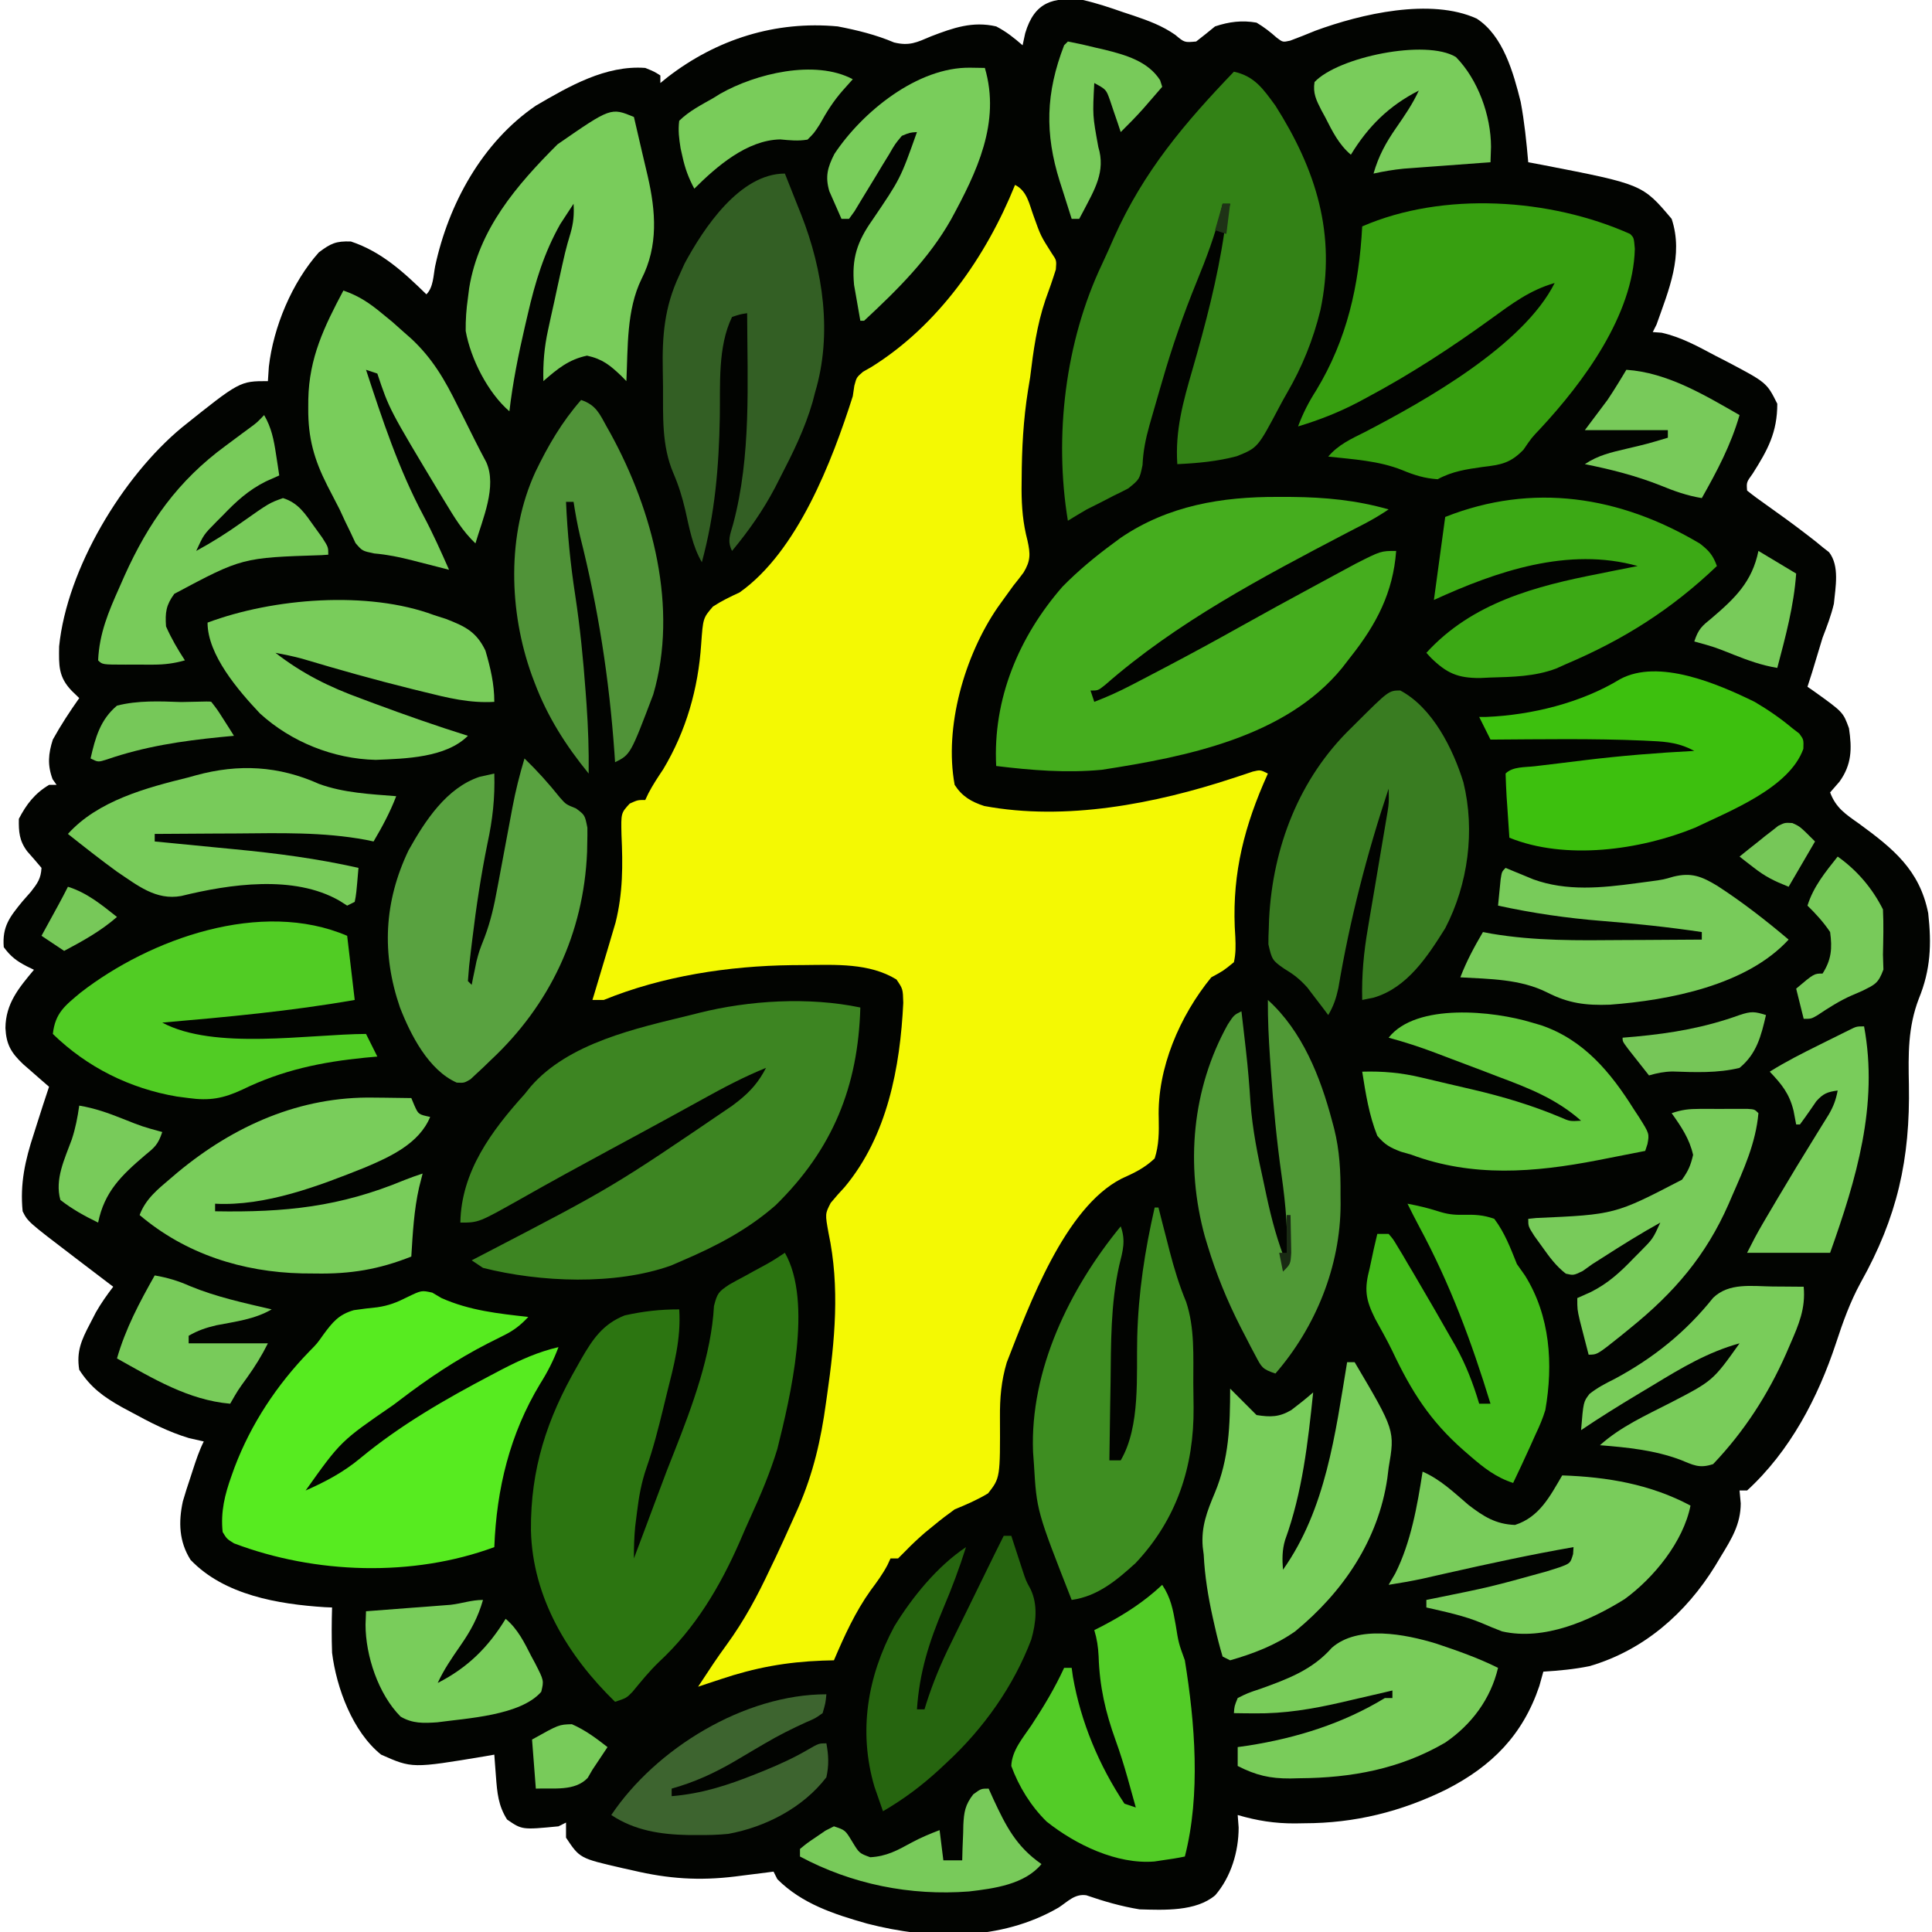 <svg width="75" height="75" viewBox="0 0 75 75" fill="none" xmlns="http://www.w3.org/2000/svg">
<g clip-path="url(#clip0_2_3)">
<path d="M42.041 -2.45628e-06C42.576 0.123 43.089 0.294 43.607 0.476C43.74 0.52 43.873 0.564 44.011 0.609C44.591 0.807 45.119 1 45.624 1.353C45.981 1.653 45.981 1.653 46.435 1.611C46.683 1.42 46.927 1.224 47.168 1.025C47.715 0.843 48.212 0.78 48.779 0.879C49.07 1.052 49.312 1.24 49.564 1.465C49.798 1.641 49.798 1.641 50.085 1.578C50.416 1.456 50.742 1.324 51.068 1.19C52.84 0.54 55.535 -0.092 57.324 0.721C58.355 1.386 58.751 2.826 59.033 3.955C59.178 4.731 59.258 5.513 59.326 6.299C59.507 6.333 59.687 6.366 59.873 6.401C63.761 7.156 63.761 7.156 64.893 8.496C65.364 9.91 64.778 11.262 64.307 12.598C64.258 12.694 64.21 12.791 64.16 12.891C64.33 12.903 64.33 12.903 64.503 12.916C65.265 13.088 65.9 13.441 66.586 13.806C66.723 13.876 66.859 13.946 67 14.018C68.583 14.851 68.583 14.851 68.994 15.674C68.994 16.78 68.63 17.456 68.041 18.383C67.797 18.721 67.797 18.721 67.822 19.043C68.056 19.233 68.299 19.411 68.546 19.583C69.093 19.971 69.635 20.362 70.166 20.773C70.269 20.853 70.371 20.932 70.477 21.014C70.568 21.089 70.659 21.163 70.752 21.24C70.835 21.305 70.919 21.37 71.005 21.438C71.42 21.976 71.252 22.795 71.191 23.438C71.084 23.895 70.921 24.318 70.752 24.756C70.67 25.018 70.591 25.28 70.514 25.543C70.403 25.918 70.29 26.289 70.166 26.66C70.246 26.715 70.325 26.77 70.407 26.827C71.549 27.644 71.549 27.644 71.777 28.271C71.896 29.064 71.887 29.675 71.411 30.341C71.23 30.549 71.23 30.549 71.045 30.762C71.269 31.362 71.647 31.608 72.162 31.97C73.491 32.941 74.52 33.77 74.853 35.449C74.986 36.653 74.951 37.64 74.487 38.773C74.062 39.889 74.08 40.919 74.103 42.105C74.156 44.996 73.656 47.248 72.229 49.794C71.818 50.55 71.541 51.323 71.274 52.139C70.573 54.26 69.489 56.333 67.822 57.861C67.726 57.861 67.629 57.861 67.529 57.861C67.544 58.026 67.559 58.191 67.575 58.361C67.573 59.171 67.219 59.739 66.806 60.416C66.732 60.538 66.659 60.661 66.583 60.788C65.454 62.62 63.808 64.069 61.701 64.68C61.109 64.801 60.514 64.856 59.912 64.893C59.861 65.077 59.809 65.261 59.757 65.451C59.113 67.361 57.909 68.562 56.158 69.461C54.397 70.33 52.593 70.778 50.629 70.779C50.51 70.781 50.391 70.783 50.268 70.785C49.479 70.787 48.805 70.68 48.047 70.459C48.059 70.619 48.071 70.779 48.084 70.944C48.084 71.879 47.789 72.862 47.175 73.574C46.426 74.209 45.189 74.148 44.238 74.121C43.526 74.005 42.85 73.809 42.169 73.574C41.72 73.51 41.458 73.815 41.096 74.051C38.85 75.354 36.119 75.311 33.661 74.674C32.377 74.309 31.135 73.908 30.176 72.949C30.127 72.853 30.079 72.756 30.029 72.656C29.865 72.677 29.7 72.698 29.531 72.72C29.309 72.748 29.088 72.775 28.867 72.803C28.705 72.824 28.705 72.824 28.54 72.845C27.142 73.016 25.946 72.935 24.573 72.611C24.431 72.579 24.29 72.548 24.144 72.516C22.506 72.138 22.506 72.138 21.973 71.338C21.973 71.144 21.973 70.951 21.973 70.752C21.876 70.8 21.779 70.849 21.68 70.898C20.267 71.035 20.267 71.035 19.684 70.633C19.341 70.088 19.301 69.597 19.253 68.967C19.241 68.808 19.229 68.648 19.216 68.484C19.207 68.362 19.199 68.241 19.189 68.115C19.069 68.136 18.948 68.157 18.824 68.179C16.001 68.649 16.001 68.649 14.795 68.115C13.695 67.234 13.062 65.533 12.891 64.16C12.87 63.573 12.873 62.989 12.891 62.402C12.8 62.399 12.709 62.395 12.615 62.391C10.802 62.275 8.701 61.921 7.397 60.553C6.949 59.843 6.924 59.089 7.098 58.284C7.187 57.975 7.285 57.671 7.388 57.367C7.439 57.211 7.439 57.211 7.49 57.052C7.613 56.676 7.733 56.311 7.91 55.957C7.723 55.915 7.536 55.872 7.343 55.829C6.535 55.587 5.818 55.215 5.081 54.813C4.967 54.752 4.854 54.691 4.737 54.629C4.026 54.231 3.519 53.864 3.076 53.174C2.961 52.47 3.162 52.018 3.488 51.398C3.565 51.249 3.641 51.101 3.72 50.948C3.925 50.59 4.145 50.277 4.395 49.951C4.288 49.87 4.288 49.87 4.18 49.788C3.855 49.541 3.529 49.293 3.204 49.045C3.093 48.96 2.982 48.875 2.867 48.788C1.081 47.426 1.081 47.426 0.879 47.022C0.772 45.953 0.977 45.037 1.309 44.028C1.37 43.834 1.37 43.834 1.433 43.636C1.585 43.151 1.744 42.669 1.904 42.188C1.813 42.108 1.721 42.029 1.626 41.947C1.506 41.842 1.387 41.737 1.263 41.629C1.144 41.525 1.026 41.422 0.903 41.315C0.431 40.869 0.242 40.547 0.211 39.908C0.22 38.956 0.729 38.353 1.318 37.647C1.229 37.603 1.139 37.56 1.047 37.515C0.646 37.309 0.414 37.134 0.146 36.768C0.082 35.965 0.376 35.596 0.879 34.982C0.985 34.862 1.09 34.742 1.199 34.619C1.456 34.289 1.589 34.106 1.611 33.691C1.43 33.476 1.247 33.262 1.059 33.052C0.748 32.639 0.723 32.294 0.732 31.787C1.029 31.216 1.349 30.802 1.904 30.469C2.001 30.469 2.098 30.469 2.197 30.469C2.12 30.36 2.12 30.36 2.042 30.249C1.836 29.701 1.876 29.256 2.051 28.711C2.36 28.15 2.708 27.623 3.076 27.1C2.936 26.964 2.936 26.964 2.792 26.825C2.262 26.279 2.285 25.832 2.295 25.095C2.602 22.066 4.763 18.501 7.053 16.601C9.308 14.795 9.308 14.795 10.4 14.795C10.412 14.611 10.425 14.426 10.437 14.236C10.614 12.69 11.335 10.964 12.378 9.796C12.84 9.45 13.041 9.353 13.623 9.375C14.81 9.77 15.672 10.566 16.553 11.426C16.825 11.153 16.821 10.702 16.892 10.336C17.409 7.925 18.717 5.524 20.801 4.102C22.093 3.347 23.516 2.523 25.049 2.637C25.406 2.783 25.406 2.783 25.635 2.93C25.635 3.026 25.635 3.123 25.635 3.223C25.729 3.147 25.823 3.07 25.92 2.992C27.826 1.521 30.103 0.8 32.52 1.025C33.271 1.17 34.002 1.348 34.707 1.648C35.302 1.793 35.587 1.648 36.145 1.41C37.002 1.081 37.756 0.814 38.672 1.025C39.071 1.234 39.353 1.459 39.697 1.758C39.747 1.527 39.747 1.527 39.798 1.291C40.161 0.067 40.883 -0.123 42.041 -2.45628e-06Z" fill="#020401"/>
<path d="M39.404 7.178C39.878 7.415 39.952 7.921 40.128 8.395C40.401 9.159 40.401 9.159 40.833 9.839C41.016 10.107 41.016 10.107 40.988 10.46C40.864 10.857 40.729 11.246 40.585 11.636C40.249 12.63 40.116 13.61 39.99 14.648C39.949 14.896 39.949 14.896 39.908 15.149C39.725 16.296 39.667 17.416 39.661 18.576C39.659 18.716 39.658 18.856 39.657 19C39.66 19.697 39.71 20.308 39.887 20.984C40.001 21.502 40.012 21.769 39.734 22.226C39.607 22.398 39.475 22.567 39.34 22.733C39.202 22.922 39.065 23.112 38.928 23.303C38.86 23.398 38.791 23.494 38.721 23.592C37.448 25.452 36.643 28.222 37.06 30.469C37.348 30.915 37.7 31.123 38.209 31.289C41.372 31.879 44.847 31.201 47.851 30.212C47.987 30.168 48.123 30.123 48.263 30.077C48.384 30.036 48.505 29.995 48.63 29.953C48.926 29.883 48.926 29.883 49.219 30.029C49.131 30.229 49.131 30.229 49.042 30.433C48.2 32.405 47.802 34.225 47.955 36.372C47.97 36.718 47.976 37.015 47.9 37.353C47.492 37.686 47.492 37.686 47.022 37.94C45.8 39.434 44.917 41.474 44.982 43.417C44.993 43.949 44.991 44.461 44.824 44.971C44.421 45.35 44.038 45.529 43.536 45.756C41.331 46.883 39.947 50.676 39.082 52.891C38.868 53.609 38.812 54.273 38.818 55.019C38.828 57.369 38.828 57.369 38.357 57.972C37.936 58.226 37.514 58.407 37.06 58.594C36.791 58.786 36.528 58.987 36.273 59.198C36.154 59.295 36.035 59.392 35.913 59.492C35.648 59.721 35.399 59.953 35.156 60.205C35.06 60.302 34.963 60.398 34.863 60.498C34.767 60.498 34.67 60.498 34.57 60.498C34.513 60.623 34.513 60.623 34.454 60.75C34.265 61.108 34.043 61.411 33.801 61.734C33.196 62.583 32.782 63.497 32.373 64.453C32.228 64.457 32.082 64.461 31.932 64.465C30.528 64.517 29.317 64.737 27.979 65.186C27.814 65.24 27.65 65.295 27.481 65.351C27.292 65.414 27.292 65.414 27.1 65.478C27.224 65.289 27.35 65.1 27.475 64.911C27.545 64.805 27.614 64.7 27.686 64.592C27.856 64.341 28.028 64.093 28.208 63.849C28.887 62.916 29.404 61.954 29.892 60.91C29.964 60.76 30.036 60.611 30.11 60.457C30.333 59.985 30.549 59.51 30.762 59.033C30.839 58.86 30.917 58.688 30.997 58.509C31.571 57.185 31.868 55.9 32.062 54.474C32.084 54.317 32.084 54.317 32.107 54.157C32.409 52.049 32.61 49.962 32.163 47.864C32.029 47.121 32.029 47.121 32.248 46.696C32.422 46.485 32.604 46.28 32.791 46.08C34.447 44.096 34.944 41.433 35.065 38.928C35.05 38.389 35.05 38.389 34.799 38.022C33.744 37.378 32.443 37.453 31.247 37.463C31.077 37.465 30.907 37.466 30.732 37.467C28.284 37.498 25.717 37.888 23.438 38.818C23.293 38.818 23.148 38.818 22.998 38.818C23.023 38.736 23.048 38.654 23.074 38.57C23.196 38.165 23.317 37.759 23.438 37.353C23.488 37.184 23.54 37.015 23.592 36.841C23.644 36.666 23.695 36.49 23.749 36.31C23.822 36.065 23.822 36.065 23.896 35.814C24.182 34.666 24.181 33.586 24.126 32.413C24.106 31.563 24.106 31.563 24.446 31.195C24.756 31.055 24.756 31.055 25.049 31.055C25.089 30.971 25.129 30.886 25.17 30.799C25.341 30.469 25.538 30.174 25.745 29.864C26.637 28.375 27.105 26.735 27.219 25.012C27.292 23.994 27.292 23.994 27.676 23.547C28.013 23.326 28.346 23.167 28.711 22.998C30.954 21.413 32.297 17.916 33.105 15.381C33.135 15.18 33.135 15.18 33.165 14.975C33.252 14.648 33.252 14.648 33.503 14.431C33.664 14.339 33.664 14.339 33.829 14.246C36.416 12.633 38.275 9.976 39.404 7.178Z" fill="#F4F903"/>
<path d="M30.469 48.633C31.565 50.554 30.681 54.222 30.176 56.25C29.903 57.143 29.548 57.995 29.159 58.842C29.007 59.173 28.862 59.507 28.719 59.842C27.957 61.584 26.991 63.209 25.585 64.513C25.207 64.875 24.881 65.28 24.548 65.683C24.316 65.918 24.316 65.918 23.877 66.064C22.046 64.286 20.673 62.021 20.611 59.409C20.592 57.028 21.229 55.081 22.412 53.027C22.461 52.939 22.511 52.851 22.561 52.761C23.008 51.986 23.402 51.4 24.25 51.064C24.966 50.903 25.633 50.83 26.367 50.83C26.444 51.976 26.16 53.011 25.882 54.117C25.837 54.303 25.791 54.489 25.745 54.681C25.555 55.455 25.362 56.219 25.099 56.971C24.898 57.55 24.802 58.095 24.728 58.704C24.705 58.887 24.682 59.071 24.658 59.26C24.618 59.678 24.606 60.078 24.609 60.498C24.645 60.404 24.68 60.31 24.716 60.212C24.822 59.931 24.928 59.649 25.034 59.367C25.155 59.044 25.276 58.721 25.396 58.397C25.919 56.999 25.919 56.999 26.18 56.346C26.872 54.591 27.615 52.595 27.716 50.701C27.845 50.194 27.898 50.143 28.311 49.866C28.51 49.753 28.71 49.645 28.912 49.539C29.013 49.483 29.113 49.428 29.217 49.37C29.404 49.266 29.591 49.164 29.78 49.064C30.017 48.933 30.243 48.783 30.469 48.633Z" fill="#2C7511"/>
<path d="M47.9 2.783C48.705 2.959 49.034 3.451 49.512 4.102C51.087 6.584 51.882 9.095 51.258 12.04C50.978 13.188 50.551 14.244 49.954 15.269C49.851 15.447 49.753 15.627 49.657 15.808C48.825 17.381 48.825 17.381 48.016 17.709C47.253 17.912 46.49 17.982 45.703 18.018C45.615 16.718 45.929 15.59 46.289 14.355C46.798 12.586 47.259 10.84 47.528 9.017C47.586 8.637 47.65 8.279 47.754 7.91C47.657 7.91 47.56 7.91 47.461 7.91C47.443 7.992 47.425 8.075 47.406 8.16C47.169 9.124 46.83 10.024 46.454 10.941C45.936 12.209 45.496 13.479 45.117 14.795C45.084 14.906 45.052 15.018 45.018 15.133C44.916 15.484 44.815 15.835 44.714 16.186C44.668 16.347 44.668 16.347 44.621 16.511C44.474 17.037 44.377 17.509 44.353 18.056C44.238 18.604 44.238 18.604 43.801 18.959C43.62 19.055 43.435 19.147 43.249 19.235C43.067 19.329 42.885 19.423 42.703 19.517C42.532 19.602 42.363 19.688 42.188 19.775C41.942 19.919 41.697 20.065 41.455 20.215C40.914 16.937 41.35 13.259 42.782 10.252C42.945 9.908 43.097 9.56 43.25 9.212C44.395 6.655 45.974 4.79 47.9 2.783Z" fill="#338216"/>
<path d="M33.398 39.111C33.314 42.176 32.326 44.617 30.108 46.789C29.027 47.735 27.826 48.364 26.514 48.926C26.36 48.993 26.206 49.06 26.047 49.129C23.877 49.902 20.962 49.779 18.75 49.219C18.605 49.122 18.46 49.025 18.311 48.926C18.472 48.842 18.634 48.758 18.801 48.672C23.783 46.083 23.783 46.083 28.418 42.929C28.501 42.865 28.585 42.801 28.671 42.735C29.144 42.357 29.459 41.993 29.736 41.455C28.873 41.804 28.069 42.231 27.255 42.682C26.968 42.84 26.68 42.998 26.393 43.156C26.244 43.237 26.096 43.319 25.943 43.403C25.195 43.813 24.444 44.218 23.694 44.623C22.518 45.258 21.347 45.899 20.185 46.559C18.581 47.461 18.581 47.461 17.871 47.461C17.905 45.482 19.082 43.896 20.361 42.48C20.437 42.386 20.513 42.292 20.591 42.194C22.071 40.478 24.706 39.918 26.807 39.404C26.961 39.365 26.961 39.365 27.118 39.325C29.091 38.83 31.397 38.694 33.398 39.111Z" fill="#3D8522"/>
<path d="M49.603 19.29C49.875 19.29 49.875 19.29 50.152 19.291C51.452 19.304 52.655 19.418 53.906 19.775C53.582 19.992 53.278 20.173 52.934 20.351C52.827 20.406 52.72 20.461 52.61 20.518C52.494 20.578 52.378 20.638 52.258 20.7C49.005 22.404 45.676 24.155 42.9 26.59C42.627 26.807 42.627 26.807 42.334 26.807C42.382 26.952 42.431 27.097 42.48 27.246C42.98 27.054 43.454 26.839 43.929 26.591C44.133 26.485 44.133 26.485 44.341 26.377C44.485 26.301 44.63 26.226 44.778 26.148C44.929 26.069 45.08 25.99 45.236 25.908C46.225 25.389 47.206 24.855 48.18 24.309C49.11 23.788 50.046 23.278 50.984 22.771C51.237 22.635 51.49 22.497 51.743 22.36C51.899 22.276 52.055 22.192 52.215 22.105C52.354 22.03 52.493 21.955 52.636 21.878C53.605 21.387 53.605 21.387 54.199 21.387C54.08 23 53.435 24.231 52.441 25.488C52.328 25.634 52.216 25.78 52.099 25.93C49.904 28.616 46.04 29.379 42.773 29.883C41.394 30.013 40.043 29.903 38.672 29.736C38.537 27.134 39.551 24.718 41.247 22.773C41.857 22.152 42.513 21.61 43.213 21.094C43.31 21.022 43.408 20.95 43.509 20.875C45.352 19.625 47.429 19.281 49.603 19.29Z" fill="#45AD1E"/>
<path d="M16.782 50.18C16.899 50.249 17.017 50.319 17.139 50.391C18.227 50.874 19.335 50.993 20.508 51.123C20.212 51.442 19.943 51.651 19.553 51.842C19.402 51.918 19.402 51.918 19.249 51.995C19.141 52.049 19.034 52.102 18.924 52.158C17.705 52.786 16.615 53.514 15.527 54.346C15.44 54.411 15.353 54.477 15.264 54.544C13.229 55.943 13.229 55.943 11.865 57.861C12.645 57.516 13.342 57.147 13.998 56.598C15.55 55.315 17.283 54.319 19.061 53.384C19.204 53.309 19.346 53.234 19.492 53.157C20.213 52.785 20.889 52.48 21.68 52.295C21.488 52.81 21.259 53.258 20.966 53.723C19.791 55.67 19.277 57.788 19.189 60.059C16.024 61.228 12.241 61.108 9.082 59.912C8.804 59.738 8.804 59.738 8.643 59.473C8.56 58.686 8.727 58.019 8.99 57.285C9.029 57.177 9.067 57.07 9.107 56.959C9.748 55.271 10.746 53.764 12.001 52.469C12.309 52.157 12.309 52.157 12.553 51.81C12.91 51.327 13.149 51.028 13.738 50.86C14.04 50.816 14.344 50.778 14.648 50.748C15.097 50.682 15.409 50.558 15.811 50.354C16.363 50.088 16.363 50.088 16.782 50.18Z" fill="#57EB20"/>
<path d="M63.281 9.082C63.428 9.229 63.428 9.229 63.464 9.659C63.402 12.23 61.464 14.844 59.797 16.637C59.455 16.997 59.455 16.997 59.14 17.459C58.629 17.985 58.265 18.043 57.559 18.127C56.928 18.216 56.377 18.296 55.81 18.604C55.295 18.568 54.906 18.446 54.428 18.247C53.523 17.885 52.524 17.831 51.562 17.725C51.953 17.262 52.451 17.038 52.982 16.773C55.311 15.563 59.138 13.413 60.352 10.986C59.396 11.259 58.689 11.792 57.892 12.37C56.336 13.498 54.752 14.531 53.055 15.436C52.941 15.497 52.827 15.558 52.71 15.621C51.958 16.014 51.204 16.309 50.391 16.553C50.58 16.045 50.803 15.608 51.096 15.152C52.294 13.174 52.759 11.082 52.881 8.789C56.024 7.423 60.172 7.693 63.281 9.082Z" fill="#379F10"/>
<path d="M54.357 26.804C55.611 27.469 56.405 29.066 56.809 30.368C57.269 32.244 56.994 34.323 56.103 36.035C55.416 37.132 54.629 38.343 53.33 38.727C53.107 38.772 53.107 38.772 52.881 38.818C52.857 37.854 52.94 36.963 53.105 36.014C53.128 35.877 53.151 35.741 53.174 35.6C53.246 35.168 53.32 34.736 53.394 34.305C53.467 33.87 53.54 33.436 53.613 33.002C53.658 32.732 53.704 32.463 53.75 32.194C53.781 32.011 53.781 32.011 53.812 31.825C53.83 31.718 53.849 31.612 53.867 31.502C53.919 31.155 53.919 31.155 53.906 30.615C53.061 33.156 52.399 35.715 51.955 38.357C51.868 38.758 51.769 39.053 51.562 39.404C51.453 39.258 51.453 39.258 51.342 39.11C51.193 38.916 51.193 38.916 51.041 38.718C50.944 38.59 50.847 38.463 50.747 38.331C50.438 37.992 50.225 37.83 49.844 37.599C49.39 37.287 49.372 37.238 49.239 36.657C49.238 36.443 49.244 36.23 49.255 36.017C49.259 35.902 49.262 35.787 49.266 35.669C49.41 32.886 50.432 30.224 52.441 28.271C52.51 28.203 52.578 28.135 52.648 28.065C53.911 26.808 53.911 26.808 54.357 26.804Z" fill="#397C21"/>
<path d="M20.361 29.443C20.857 29.924 21.304 30.419 21.735 30.96C21.972 31.228 21.972 31.228 22.361 31.383C22.705 31.641 22.705 31.641 22.802 32.13C22.805 32.333 22.803 32.536 22.797 32.739C22.795 32.848 22.793 32.957 22.791 33.07C22.661 36.237 21.343 39.019 19.043 41.162C18.909 41.292 18.909 41.292 18.772 41.425C18.683 41.508 18.594 41.59 18.503 41.675C18.384 41.786 18.384 41.786 18.263 41.899C18.018 42.041 18.018 42.041 17.73 42.027C16.637 41.543 15.94 40.174 15.527 39.111C14.807 37.022 14.907 34.999 15.862 33.005C16.5 31.866 17.33 30.587 18.613 30.157C18.805 30.113 18.997 30.07 19.189 30.029C19.217 30.979 19.124 31.814 18.924 32.739C18.674 33.967 18.488 35.194 18.338 36.438C18.308 36.68 18.308 36.68 18.278 36.927C18.208 37.505 18.208 37.505 18.164 38.086C18.237 38.158 18.237 38.158 18.311 38.232C18.327 38.151 18.343 38.069 18.359 37.985C18.382 37.873 18.406 37.762 18.43 37.647C18.452 37.538 18.474 37.429 18.497 37.317C18.604 36.914 18.604 36.914 18.814 36.38C19.046 35.765 19.183 35.156 19.3 34.51C19.321 34.397 19.343 34.284 19.365 34.168C19.433 33.811 19.499 33.454 19.565 33.096C19.632 32.739 19.699 32.381 19.766 32.023C19.808 31.802 19.849 31.58 19.89 31.359C20.012 30.707 20.17 30.078 20.361 29.443Z" fill="#59A240"/>
<path d="M44.824 46.875C44.873 46.875 44.921 46.875 44.971 46.875C45.042 47.156 45.042 47.156 45.115 47.443C45.18 47.693 45.245 47.943 45.309 48.193C45.356 48.378 45.356 48.378 45.404 48.566C45.58 49.243 45.777 49.893 46.046 50.539C46.384 51.557 46.321 52.639 46.324 53.697C46.326 54.013 46.33 54.329 46.335 54.644C46.353 56.927 45.685 58.976 44.086 60.676C43.348 61.348 42.61 61.968 41.602 62.109C40.245 58.65 40.245 58.65 40.137 56.836C40.12 56.602 40.12 56.602 40.103 56.363C39.979 53.188 41.521 50.025 43.506 47.607C43.709 48.163 43.588 48.558 43.448 49.123C43.112 50.627 43.13 52.144 43.112 53.677C43.107 53.971 43.102 54.264 43.097 54.558C43.085 55.268 43.075 55.979 43.066 56.69C43.211 56.69 43.356 56.69 43.506 56.69C44.281 55.372 44.109 53.382 44.147 51.901C44.192 50.178 44.441 48.553 44.824 46.875Z" fill="#3E8E21"/>
<path d="M30.469 6.738C30.634 7.153 30.799 7.568 30.963 7.983C31.01 8.099 31.056 8.215 31.104 8.335C31.954 10.496 32.319 12.972 31.641 15.234C31.61 15.354 31.579 15.474 31.547 15.597C31.245 16.646 30.776 17.591 30.276 18.558C30.211 18.686 30.145 18.815 30.077 18.948C29.607 19.836 29.059 20.614 28.418 21.387C28.22 20.99 28.347 20.758 28.46 20.346C29.168 17.696 29.013 14.881 29.004 12.158C28.715 12.204 28.715 12.204 28.418 12.305C27.855 13.461 27.965 14.945 27.943 16.199C27.907 18.141 27.754 19.95 27.246 21.826C26.88 21.197 26.76 20.493 26.6 19.791C26.48 19.286 26.345 18.844 26.138 18.364C25.682 17.294 25.744 16.155 25.738 15.012C25.736 14.801 25.733 14.591 25.729 14.381C25.702 13.049 25.789 11.921 26.367 10.693C26.436 10.54 26.505 10.387 26.576 10.23C27.314 8.861 28.716 6.738 30.469 6.738Z" fill="#335F24"/>
<path d="M68.115 27.246C68.636 27.553 69.118 27.883 69.58 28.271C69.668 28.339 69.756 28.406 69.847 28.476C70.019 28.711 70.019 28.711 70.006 29.07C69.464 30.587 67.164 31.475 65.799 32.132C63.656 33.008 60.757 33.399 58.594 32.52C58.565 32.108 58.538 31.696 58.511 31.284C58.503 31.166 58.495 31.049 58.486 30.927C58.468 30.628 58.457 30.329 58.447 30.029C58.726 29.75 59.209 29.791 59.583 29.745C59.685 29.733 59.786 29.721 59.891 29.708C60.108 29.681 60.325 29.655 60.541 29.63C60.865 29.591 61.188 29.551 61.511 29.511C62.929 29.338 64.344 29.224 65.772 29.15C65.221 28.852 64.741 28.793 64.124 28.766C64.014 28.76 63.905 28.755 63.793 28.749C61.819 28.664 59.837 28.699 57.861 28.711C57.716 28.421 57.571 28.131 57.422 27.832C57.515 27.832 57.608 27.831 57.703 27.831C59.455 27.758 61.385 27.284 62.888 26.367C64.388 25.555 66.685 26.546 68.115 27.246Z" fill="#3DC00E"/>
<path d="M13.477 36.328C13.622 37.561 13.622 37.561 13.77 38.818C11.29 39.252 8.805 39.481 6.299 39.697C8.311 40.777 11.95 40.15 14.209 40.137C14.354 40.427 14.499 40.717 14.648 41.016C14.412 41.037 14.412 41.037 14.171 41.059C12.476 41.227 10.955 41.543 9.412 42.297C8.669 42.644 8.133 42.739 7.324 42.627C7.172 42.607 7.02 42.588 6.864 42.567C5.043 42.257 3.378 41.431 2.051 40.137C2.144 39.32 2.521 39.041 3.129 38.532C5.83 36.439 10.137 34.897 13.477 36.328Z" fill="#51CC24"/>
<path d="M49.219 38.818C50.557 40.029 51.258 41.806 51.709 43.506C51.736 43.606 51.763 43.707 51.791 43.811C52.005 44.667 52.046 45.482 52.039 46.362C52.04 46.557 52.04 46.557 52.042 46.755C52.035 49.152 51.08 51.511 49.512 53.32C49 53.15 48.976 53.079 48.735 52.623C48.643 52.451 48.643 52.451 48.55 52.275C48.487 52.152 48.423 52.028 48.358 51.901C48.293 51.776 48.228 51.65 48.161 51.521C47.635 50.486 47.211 49.452 46.875 48.34C46.841 48.228 46.807 48.115 46.772 48C46.01 45.225 46.272 42.268 47.663 39.768C47.9 39.404 47.9 39.404 48.193 39.258C48.24 39.657 48.285 40.057 48.331 40.457C48.343 40.567 48.356 40.677 48.369 40.79C48.445 41.462 48.501 42.131 48.543 42.806C48.622 43.857 48.826 44.867 49.054 45.895C49.092 46.073 49.129 46.25 49.168 46.432C49.367 47.346 49.593 48.208 49.951 49.072C50.012 47.896 49.915 46.783 49.75 45.621C49.561 44.28 49.432 42.943 49.338 41.592C49.325 41.417 49.313 41.242 49.301 41.062C49.251 40.312 49.213 39.57 49.219 38.818Z" fill="#509936"/>
<path d="M22.559 15.527C23.138 15.72 23.276 16.064 23.556 16.571C23.608 16.662 23.659 16.753 23.711 16.847C25.34 19.828 26.34 23.599 25.36 26.958C24.475 29.291 24.475 29.291 23.877 29.59C23.865 29.413 23.865 29.413 23.853 29.232C23.648 26.346 23.225 23.608 22.516 20.804C22.413 20.365 22.335 19.927 22.266 19.482C22.169 19.482 22.072 19.482 21.973 19.482C22.027 20.705 22.143 21.899 22.33 23.108C22.519 24.35 22.641 25.59 22.733 26.843C22.745 27.009 22.757 27.174 22.77 27.345C22.832 28.242 22.864 29.13 22.852 30.029C21.96 28.934 21.255 27.827 20.755 26.505C20.72 26.411 20.684 26.318 20.648 26.222C19.75 23.732 19.669 20.744 20.785 18.319C21.276 17.299 21.81 16.381 22.559 15.527Z" fill="#509338"/>
<path d="M24.609 4.541C24.718 5.004 24.826 5.468 24.931 5.931C25 6.232 25.07 6.532 25.143 6.831C25.46 8.212 25.56 9.543 24.905 10.828C24.316 12.031 24.378 13.484 24.316 14.795C24.254 14.732 24.192 14.668 24.128 14.603C23.684 14.181 23.395 13.939 22.788 13.806C22.075 13.956 21.635 14.323 21.094 14.795C21.076 14.102 21.128 13.485 21.276 12.808C21.314 12.631 21.352 12.454 21.392 12.271C21.433 12.089 21.473 11.907 21.515 11.719C21.574 11.445 21.574 11.445 21.634 11.166C21.953 9.709 21.953 9.709 22.147 9.054C22.263 8.651 22.291 8.328 22.266 7.91C22.155 8.077 22.045 8.245 21.936 8.414C21.875 8.507 21.814 8.601 21.751 8.697C21.119 9.815 20.776 10.947 20.489 12.195C20.452 12.356 20.414 12.517 20.375 12.683C20.123 13.772 19.904 14.856 19.775 15.967C18.937 15.244 18.271 13.93 18.078 12.846C18.073 12.41 18.102 12.004 18.164 11.572C18.188 11.38 18.188 11.38 18.213 11.184C18.587 8.894 20.049 7.197 21.643 5.603C23.714 4.17 23.714 4.17 24.609 4.541Z" fill="#79CC5B"/>
<path d="M65.993 21.104C66.349 21.381 66.498 21.555 66.65 21.973C64.883 23.66 63.025 24.834 60.791 25.781C60.665 25.837 60.539 25.894 60.41 25.952C59.58 26.266 58.712 26.278 57.834 26.303C57.708 26.309 57.583 26.315 57.454 26.321C56.592 26.324 56.161 26.137 55.545 25.531C55.459 25.437 55.459 25.437 55.371 25.342C57.147 23.394 59.615 22.749 62.109 22.266C62.272 22.232 62.435 22.199 62.603 22.165C62.926 22.099 63.25 22.035 63.574 21.973C60.88 21.22 58.094 22.177 55.664 23.291C55.809 22.227 55.954 21.164 56.103 20.068C59.486 18.729 62.877 19.248 65.993 21.104Z" fill="#3CA915"/>
<path d="M52.295 52.881C52.392 52.881 52.488 52.881 52.588 52.881C54.154 55.531 54.154 55.531 53.906 56.982C53.89 57.116 53.873 57.249 53.856 57.387C53.505 59.787 52.14 61.798 50.281 63.327C49.526 63.861 48.639 64.201 47.754 64.453C47.657 64.405 47.56 64.356 47.461 64.307C47.345 63.918 47.247 63.539 47.159 63.144C47.133 63.03 47.107 62.917 47.081 62.8C46.9 61.985 46.769 61.186 46.728 60.352C46.716 60.253 46.703 60.154 46.69 60.053C46.624 59.267 46.859 58.668 47.159 57.953C47.714 56.624 47.751 55.331 47.754 53.906C48.096 54.248 48.438 54.59 48.779 54.932C49.311 55.017 49.664 55.016 50.133 54.735C50.423 54.516 50.703 54.292 50.977 54.053C50.774 55.998 50.559 57.935 49.887 59.784C49.77 60.173 49.774 60.536 49.805 60.938C51.473 58.583 51.834 55.66 52.295 52.881Z" fill="#79CD5B"/>
<path d="M14.511 42.609C14.722 42.611 14.722 42.611 14.938 42.613C15.281 42.616 15.624 42.621 15.967 42.627C16.026 42.767 16.026 42.767 16.086 42.911C16.243 43.261 16.243 43.261 16.699 43.359C16.27 44.398 15.144 44.909 14.157 45.326C12.366 46.044 10.305 46.831 8.35 46.728C8.35 46.825 8.35 46.922 8.35 47.022C11.066 47.069 13.186 46.856 15.703 45.809C15.934 45.716 16.17 45.635 16.406 45.557C16.338 45.824 16.338 45.824 16.269 46.097C16.069 46.983 16.023 47.875 15.967 48.779C14.706 49.281 13.603 49.461 12.25 49.438C11.989 49.436 11.989 49.436 11.722 49.433C9.417 49.38 7.204 48.683 5.42 47.168C5.654 46.539 6.131 46.162 6.628 45.74C6.719 45.662 6.81 45.585 6.904 45.505C9.093 43.692 11.656 42.557 14.511 42.609Z" fill="#79CD5B"/>
<path d="M45.117 61.523C45.453 62.028 45.535 62.487 45.639 63.071C45.752 63.782 45.752 63.782 45.996 64.453C46.389 66.882 46.614 69.666 45.996 72.07C45.706 72.132 45.411 72.176 45.117 72.217C45.017 72.232 44.918 72.247 44.815 72.263C43.352 72.381 41.761 71.612 40.631 70.715C40.02 70.115 39.552 69.358 39.258 68.555C39.282 67.95 39.708 67.468 40.036 66.98C40.514 66.255 40.945 65.537 41.309 64.746C41.405 64.746 41.502 64.746 41.602 64.746C41.618 64.862 41.634 64.978 41.651 65.097C41.958 66.849 42.664 68.536 43.652 70.019C43.87 70.092 43.87 70.092 44.092 70.166C44.01 69.87 43.928 69.574 43.845 69.278C43.819 69.186 43.793 69.094 43.767 68.999C43.629 68.514 43.481 68.036 43.309 67.562C42.91 66.455 42.686 65.474 42.648 64.296C42.63 63.931 42.585 63.629 42.48 63.281C42.585 63.228 42.689 63.175 42.797 63.12C43.668 62.663 44.398 62.195 45.117 61.523Z" fill="#53CC27"/>
<path d="M13.33 11.279C13.932 11.485 14.353 11.771 14.841 12.177C14.97 12.283 15.099 12.389 15.233 12.498C15.38 12.628 15.527 12.759 15.674 12.891C15.767 12.972 15.859 13.053 15.954 13.137C16.788 13.91 17.273 14.751 17.77 15.765C17.845 15.913 17.92 16.061 17.997 16.214C18.14 16.497 18.281 16.78 18.421 17.064C18.568 17.359 18.721 17.651 18.877 17.942C19.303 18.887 18.733 20.151 18.457 21.094C17.959 20.623 17.639 20.083 17.285 19.501C17.181 19.329 17.181 19.329 17.074 19.154C15.111 15.889 15.111 15.889 14.648 14.502C14.503 14.454 14.358 14.405 14.209 14.355C14.845 16.296 15.473 18.207 16.436 20.013C16.802 20.7 17.118 21.407 17.432 22.119C17.274 22.078 17.117 22.038 16.955 21.996C16.745 21.942 16.534 21.889 16.324 21.835C16.221 21.809 16.117 21.782 16.011 21.754C15.507 21.627 15.047 21.53 14.526 21.485C14.062 21.387 14.062 21.387 13.801 21.082C13.739 20.95 13.678 20.818 13.614 20.682C13.543 20.537 13.473 20.392 13.4 20.242C13.329 20.088 13.257 19.934 13.184 19.775C13.025 19.467 12.867 19.159 12.707 18.851C12.189 17.83 11.958 16.994 11.966 15.857C11.967 15.74 11.968 15.622 11.968 15.501C12.001 13.891 12.581 12.69 13.33 11.279Z" fill="#79CD5B"/>
<path d="M54.639 46.728C55.048 46.803 55.432 46.895 55.829 47.022C56.173 47.132 56.424 47.167 56.79 47.158C57.244 47.149 57.578 47.161 58.008 47.315C58.415 47.855 58.636 48.448 58.887 49.072C58.989 49.217 59.092 49.362 59.198 49.512C60.177 51.078 60.303 52.949 59.989 54.74C59.889 55.066 59.766 55.357 59.619 55.664C59.545 55.83 59.471 55.995 59.394 56.165C59.181 56.635 58.963 57.103 58.74 57.568C58.074 57.353 57.596 56.977 57.074 56.525C56.947 56.415 56.947 56.415 56.818 56.303C55.508 55.153 54.785 54.003 54.047 52.438C53.842 52.016 53.61 51.608 53.384 51.196C53.002 50.428 52.957 50.046 53.174 49.219C53.226 48.975 53.278 48.731 53.33 48.486C53.375 48.291 53.42 48.096 53.467 47.9C53.612 47.9 53.757 47.9 53.906 47.9C54.081 48.101 54.081 48.101 54.25 48.385C54.314 48.49 54.378 48.595 54.444 48.704C54.545 48.877 54.545 48.877 54.648 49.054C54.718 49.172 54.788 49.29 54.861 49.411C55.082 49.785 55.3 50.161 55.518 50.537C55.587 50.657 55.657 50.776 55.729 50.9C55.929 51.245 56.127 51.591 56.323 51.938C56.383 52.042 56.443 52.147 56.505 52.254C56.907 52.975 57.186 53.701 57.422 54.492C57.567 54.492 57.712 54.492 57.861 54.492C57.124 52.084 56.289 49.834 55.092 47.614C54.935 47.321 54.786 47.026 54.639 46.728Z" fill="#43BB19"/>
<path d="M59.473 39.697C59.59 39.731 59.707 39.766 59.828 39.801C61.477 40.362 62.528 41.629 63.428 43.066C63.493 43.165 63.558 43.264 63.626 43.366C64.029 44.008 64.029 44.008 63.954 44.413C63.925 44.501 63.897 44.588 63.867 44.678C63.385 44.773 62.903 44.868 62.421 44.962C62.286 44.988 62.152 45.015 62.013 45.042C59.564 45.517 57.159 45.709 54.785 44.824C54.653 44.786 54.522 44.749 54.386 44.71C53.964 44.55 53.76 44.438 53.467 44.092C53.147 43.296 53.014 42.445 52.881 41.602C53.686 41.579 54.405 41.643 55.19 41.832C55.294 41.856 55.398 41.881 55.506 41.906C55.726 41.957 55.945 42.009 56.164 42.062C56.493 42.141 56.823 42.217 57.153 42.292C58.334 42.569 59.446 42.898 60.567 43.368C60.94 43.531 60.94 43.531 61.377 43.506C60.416 42.656 59.345 42.239 58.154 41.794C57.974 41.725 57.793 41.655 57.607 41.584C57.107 41.393 56.605 41.204 56.103 41.016C55.982 40.969 55.86 40.923 55.735 40.876C55.13 40.646 54.53 40.452 53.906 40.283C54.978 38.922 57.983 39.241 59.473 39.697Z" fill="#63C83E"/>
<path d="M16.846 23.877C17.081 23.953 17.081 23.953 17.321 24.03C18.06 24.318 18.491 24.523 18.844 25.254C19.039 25.922 19.189 26.549 19.189 27.246C18.234 27.303 17.385 27.092 16.461 26.862C16.301 26.822 16.141 26.783 15.976 26.743C14.551 26.39 13.14 25.993 11.733 25.572C11.389 25.478 11.043 25.408 10.693 25.342C11.739 26.153 12.777 26.668 14.017 27.118C14.183 27.18 14.35 27.242 14.522 27.307C15.726 27.754 16.938 28.18 18.164 28.564C17.309 29.419 15.732 29.451 14.584 29.498C12.942 29.46 11.303 28.802 10.091 27.696C9.252 26.806 8.057 25.421 8.057 24.17C10.602 23.218 14.277 22.92 16.846 23.877Z" fill="#79CC5B"/>
<path d="M55.225 57.129C55.916 57.429 56.436 57.934 57.004 58.419C57.592 58.871 58.065 59.171 58.813 59.198C59.756 58.895 60.163 58.098 60.645 57.275C62.39 57.334 64.07 57.617 65.625 58.447C65.346 59.85 64.201 61.252 63.068 62.078C61.708 62.925 59.94 63.7 58.312 63.331C58.049 63.231 57.789 63.125 57.532 63.012C56.838 62.719 56.103 62.571 55.371 62.402C55.371 62.306 55.371 62.209 55.371 62.109C55.507 62.082 55.507 62.082 55.645 62.054C57.862 61.605 57.862 61.605 60.04 61.002C60.212 60.947 60.384 60.892 60.561 60.836C60.961 60.684 60.961 60.684 61.067 60.329C61.072 60.24 61.078 60.151 61.084 60.059C59.428 60.348 57.79 60.703 56.15 61.074C55.986 61.111 55.823 61.148 55.654 61.186C55.508 61.219 55.361 61.252 55.211 61.287C54.778 61.379 54.344 61.454 53.906 61.523C53.991 61.378 54.075 61.233 54.163 61.084C54.769 59.88 55.021 58.45 55.225 57.129Z" fill="#79CC5B"/>
<path d="M58.447 33.691C58.544 33.732 58.642 33.773 58.742 33.814C58.871 33.867 59.001 33.921 59.134 33.975C59.261 34.028 59.389 34.081 59.52 34.135C60.819 34.607 62.183 34.468 63.528 34.286C63.715 34.262 63.901 34.237 64.093 34.211C64.579 34.144 64.579 34.144 64.96 34.032C65.657 33.861 66.05 34.016 66.665 34.387C67.636 35.016 68.551 35.728 69.434 36.475C67.802 38.252 64.799 38.829 62.493 39.002C61.563 39.035 60.891 38.952 60.063 38.528C59.02 38.004 57.831 38.006 56.69 37.94C56.931 37.311 57.228 36.761 57.568 36.182C57.678 36.203 57.787 36.224 57.899 36.245C59.59 36.531 61.26 36.508 62.97 36.493C63.271 36.491 63.572 36.49 63.873 36.489C64.604 36.486 65.334 36.481 66.064 36.475C66.064 36.378 66.064 36.281 66.064 36.182C64.775 35.99 63.491 35.854 62.192 35.751C60.822 35.642 59.498 35.449 58.154 35.156C58.175 34.94 58.196 34.723 58.218 34.506C58.23 34.386 58.242 34.265 58.254 34.141C58.301 33.838 58.301 33.838 58.447 33.691Z" fill="#78CB5A"/>
<path d="M12.389 30.433C13.347 30.781 14.37 30.827 15.381 30.908C15.14 31.537 14.843 32.087 14.502 32.666C14.404 32.645 14.306 32.624 14.205 32.603C12.537 32.294 10.873 32.341 9.183 32.355C8.874 32.356 8.565 32.358 8.256 32.359C7.506 32.362 6.756 32.367 6.006 32.373C6.006 32.47 6.006 32.566 6.006 32.666C6.248 32.689 6.248 32.689 6.495 32.713C7.106 32.772 7.716 32.832 8.326 32.892C8.588 32.918 8.85 32.944 9.112 32.968C10.738 33.124 12.322 33.331 13.916 33.691C13.83 34.707 13.83 34.707 13.77 35.01C13.624 35.082 13.624 35.082 13.477 35.156C13.377 35.093 13.277 35.029 13.174 34.964C11.414 33.953 8.922 34.319 7.037 34.782C6.051 34.963 5.335 34.367 4.541 33.838C3.893 33.366 3.264 32.871 2.637 32.373C3.8 31.08 5.693 30.577 7.324 30.176C7.416 30.15 7.508 30.124 7.603 30.098C9.265 29.644 10.818 29.728 12.389 30.433Z" fill="#78CB5A"/>
<path d="M38.965 59.619C39.062 59.619 39.158 59.619 39.258 59.619C39.316 59.799 39.316 59.799 39.376 59.983C39.427 60.141 39.479 60.299 39.532 60.461C39.584 60.618 39.634 60.774 39.687 60.935C39.827 61.363 39.827 61.363 40.006 61.689C40.3 62.306 40.216 62.999 40.036 63.641C39.351 65.453 38.185 67.095 36.768 68.408C36.67 68.5 36.572 68.592 36.471 68.686C35.779 69.322 35.089 69.84 34.277 70.312C34.206 70.111 34.136 69.91 34.067 69.708C34.028 69.596 33.989 69.484 33.948 69.368C33.313 67.216 33.673 65.082 34.717 63.135C35.413 61.999 36.385 60.802 37.5 60.059C37.245 60.868 36.952 61.65 36.62 62.431C36.065 63.744 35.691 64.924 35.596 66.357C35.692 66.357 35.789 66.357 35.889 66.357C35.914 66.277 35.939 66.196 35.964 66.113C36.222 65.307 36.535 64.556 36.911 63.799C36.965 63.688 37.019 63.577 37.075 63.462C37.246 63.111 37.419 62.761 37.592 62.411C37.708 62.173 37.825 61.934 37.942 61.696C38.649 60.25 38.649 60.25 38.965 59.619Z" fill="#26650F"/>
<path d="M55.745 63.801C56.561 64.074 57.383 64.361 58.154 64.746C57.867 65.957 57.122 66.953 56.103 67.648C54.349 68.672 52.464 69.018 50.455 69.031C50.336 69.034 50.217 69.037 50.094 69.04C49.299 69.045 48.757 68.917 48.047 68.555C48.047 68.313 48.047 68.071 48.047 67.822C48.185 67.802 48.324 67.783 48.467 67.762C50.337 67.467 52.135 66.907 53.76 65.918C53.856 65.918 53.953 65.918 54.053 65.918C54.053 65.821 54.053 65.725 54.053 65.625C53.961 65.646 53.87 65.668 53.776 65.69C53.355 65.788 52.935 65.885 52.515 65.982C52.371 66.016 52.227 66.049 52.079 66.084C50.947 66.344 49.872 66.526 48.706 66.513C48.553 66.512 48.401 66.51 48.244 66.509C48.074 66.507 48.074 66.507 47.9 66.504C47.919 66.233 47.919 66.233 48.047 65.918C48.431 65.726 48.431 65.726 48.926 65.561C49.986 65.181 50.946 64.824 51.7 63.968C52.718 63.071 54.561 63.441 55.745 63.801Z" fill="#79CC5A"/>
<path d="M37.674 2.628C37.95 2.632 37.95 2.632 38.232 2.637C38.856 4.758 37.914 6.691 36.922 8.515C36.059 10.046 34.823 11.263 33.545 12.451C33.497 12.451 33.448 12.451 33.398 12.451C33.345 12.155 33.293 11.859 33.243 11.563C33.214 11.398 33.185 11.233 33.155 11.064C33.056 10.033 33.277 9.375 33.865 8.542C34.954 6.938 34.954 6.938 35.596 5.127C35.318 5.146 35.318 5.146 35.01 5.273C34.745 5.591 34.745 5.591 34.514 5.993C34.425 6.138 34.336 6.283 34.244 6.432C34.152 6.584 34.06 6.737 33.966 6.894C33.783 7.195 33.6 7.496 33.416 7.796C33.335 7.93 33.254 8.064 33.171 8.203C33.066 8.348 33.066 8.348 32.959 8.496C32.862 8.496 32.766 8.496 32.666 8.496C32.563 8.268 32.463 8.039 32.364 7.809C32.308 7.682 32.252 7.555 32.194 7.423C32.028 6.853 32.126 6.497 32.392 5.975C33.465 4.355 35.614 2.594 37.674 2.628Z" fill="#79CD5B"/>
<path d="M10.254 16.113C10.537 16.603 10.627 17.058 10.712 17.615C10.748 17.852 10.748 17.852 10.786 18.093C10.804 18.213 10.822 18.333 10.84 18.457C10.581 18.572 10.581 18.572 10.317 18.69C9.645 19.027 9.168 19.465 8.652 20.004C8.567 20.089 8.483 20.173 8.396 20.26C7.906 20.756 7.906 20.756 7.617 21.387C8.236 21.051 8.811 20.688 9.384 20.279C10.453 19.526 10.453 19.526 10.986 19.336C11.582 19.523 11.843 19.94 12.195 20.435C12.298 20.578 12.402 20.722 12.508 20.869C12.744 21.24 12.744 21.24 12.744 21.533C12.656 21.539 12.569 21.545 12.479 21.551C9.397 21.65 9.397 21.65 6.766 23.053C6.444 23.493 6.409 23.776 6.445 24.316C6.65 24.783 6.899 25.209 7.178 25.635C6.763 25.753 6.394 25.8 5.963 25.801C5.847 25.801 5.73 25.801 5.61 25.801C5.49 25.801 5.37 25.8 5.246 25.8C5.063 25.8 5.063 25.8 4.877 25.801C3.974 25.8 3.974 25.8 3.809 25.635C3.855 24.593 4.21 23.75 4.633 22.806C4.699 22.656 4.765 22.506 4.833 22.352C5.769 20.276 6.91 18.659 8.762 17.303C8.982 17.139 9.203 16.975 9.424 16.81C9.52 16.739 9.616 16.669 9.715 16.596C9.979 16.401 9.979 16.401 10.254 16.113Z" fill="#78CB5A"/>
<path d="M65.979 43.047C66.102 43.047 66.226 43.047 66.353 43.046C66.545 43.047 66.545 43.047 66.742 43.048C66.871 43.047 67.001 43.047 67.135 43.046C67.319 43.047 67.319 43.047 67.508 43.047C67.621 43.047 67.734 43.047 67.85 43.047C68.115 43.066 68.115 43.066 68.262 43.213C68.159 44.373 67.697 45.382 67.236 46.435C67.172 46.585 67.172 46.585 67.106 46.737C66.224 48.746 64.99 50.183 63.281 51.562C63.164 51.658 63.047 51.754 62.926 51.852C62.006 52.588 62.006 52.588 61.67 52.588C61.596 52.304 61.523 52.02 61.45 51.736C61.409 51.578 61.369 51.42 61.327 51.258C61.23 50.83 61.23 50.83 61.23 50.391C61.403 50.314 61.575 50.237 61.753 50.158C62.425 49.821 62.902 49.383 63.419 48.843C63.503 48.759 63.587 48.674 63.674 48.587C64.165 48.091 64.165 48.091 64.453 47.461C63.685 47.888 62.944 48.35 62.204 48.826C62.012 48.948 62.012 48.948 61.816 49.072C61.691 49.161 61.566 49.25 61.438 49.342C61.084 49.512 61.084 49.512 60.784 49.443C60.403 49.145 60.156 48.807 59.876 48.413C59.772 48.27 59.669 48.126 59.562 47.978C59.326 47.607 59.326 47.607 59.326 47.315C59.428 47.304 59.53 47.294 59.634 47.283C62.691 47.148 62.691 47.148 65.295 45.795C65.539 45.454 65.629 45.248 65.726 44.833C65.584 44.203 65.264 43.735 64.893 43.213C65.302 43.076 65.555 43.048 65.979 43.047Z" fill="#78CB5A"/>
<path d="M68.82 49.942C68.993 49.943 68.993 49.943 69.17 49.944C69.453 49.946 69.736 49.948 70.019 49.951C70.097 50.798 69.829 51.416 69.498 52.176C69.418 52.362 69.418 52.362 69.336 52.551C68.635 54.139 67.705 55.575 66.504 56.836C65.96 57.017 65.734 56.87 65.22 56.665C64.218 56.292 63.168 56.188 62.109 56.103C62.911 55.384 63.888 54.946 64.839 54.459C66.493 53.604 66.493 53.604 67.529 52.148C66.305 52.486 65.282 53.097 64.206 53.751C64.029 53.857 63.852 53.963 63.675 54.069C62.897 54.535 62.129 55.01 61.377 55.518C61.467 54.419 61.467 54.419 61.705 54.111C62.012 53.867 62.326 53.706 62.677 53.531C64.183 52.724 65.438 51.716 66.504 50.381C67.121 49.784 68.011 49.933 68.82 49.942Z" fill="#79CC5A"/>
<path d="M32.08 65.772C32.047 66.115 32.047 66.115 31.934 66.504C31.653 66.704 31.653 66.704 31.289 66.86C30.741 67.109 30.218 67.371 29.699 67.677C29.571 67.752 29.443 67.827 29.311 67.904C29.05 68.058 28.79 68.212 28.53 68.366C27.733 68.831 26.964 69.184 26.074 69.434C26.074 69.53 26.074 69.627 26.074 69.727C27.246 69.631 28.258 69.302 29.343 68.866C29.467 68.816 29.591 68.766 29.719 68.715C30.281 68.483 30.819 68.239 31.345 67.931C31.787 67.676 31.787 67.676 32.08 67.676C32.167 68.139 32.183 68.532 32.08 68.994C31.173 70.178 29.715 70.927 28.271 71.191C27.864 71.232 27.463 71.24 27.054 71.237C26.946 71.237 26.838 71.236 26.727 71.236C25.653 71.216 24.637 71.063 23.73 70.459C25.463 67.874 28.896 65.772 32.08 65.772Z" fill="#3D642F"/>
<path d="M56.518 2.214C57.379 3.09 57.879 4.49 57.881 5.7C57.876 5.9 57.87 6.099 57.861 6.299C57.75 6.307 57.638 6.315 57.523 6.323C57.017 6.361 56.51 6.398 56.003 6.436C55.827 6.449 55.652 6.462 55.471 6.475C55.217 6.494 55.217 6.494 54.957 6.513C54.724 6.531 54.724 6.531 54.486 6.548C54.089 6.588 53.709 6.652 53.32 6.738C53.516 6.056 53.795 5.544 54.199 4.962C54.526 4.49 54.838 4.038 55.078 3.516C53.92 4.107 53.117 4.898 52.441 6.006C51.97 5.607 51.719 5.091 51.444 4.55C51.394 4.459 51.345 4.368 51.294 4.275C51.099 3.892 50.96 3.617 51.03 3.185C51.94 2.214 55.353 1.505 56.518 2.214Z" fill="#79CC5B"/>
<path d="M18.75 62.109C18.554 62.792 18.276 63.304 17.871 63.886C17.545 64.357 17.232 64.81 16.992 65.332C18.151 64.741 18.953 63.95 19.629 62.842C20.101 63.24 20.352 63.756 20.627 64.297C20.676 64.388 20.726 64.479 20.776 64.573C21.116 65.239 21.116 65.239 21.011 65.675C20.209 66.601 18.11 66.703 16.973 66.86C16.443 66.896 16.018 66.913 15.551 66.639C14.687 65.77 14.191 64.275 14.19 63.07C14.196 62.898 14.202 62.726 14.209 62.549C14.318 62.541 14.426 62.533 14.538 62.524C15.03 62.487 15.521 62.449 16.013 62.411C16.184 62.399 16.355 62.386 16.531 62.373C16.695 62.36 16.858 62.347 17.027 62.334C17.178 62.323 17.329 62.311 17.485 62.299C17.934 62.249 18.294 62.109 18.75 62.109Z" fill="#79CD5B"/>
<path d="M72.363 39.844C72.931 42.893 72.058 45.786 71.045 48.633C69.981 48.633 68.918 48.633 67.822 48.633C68.015 48.248 68.206 47.881 68.423 47.512C68.482 47.411 68.541 47.31 68.602 47.206C68.665 47.1 68.728 46.994 68.793 46.884C68.858 46.774 68.922 46.664 68.989 46.551C69.485 45.712 69.991 44.881 70.504 44.053C70.586 43.921 70.668 43.788 70.752 43.652C70.833 43.521 70.914 43.39 70.998 43.255C71.179 42.941 71.272 42.688 71.338 42.334C70.939 42.389 70.782 42.447 70.508 42.751C70.434 42.858 70.361 42.965 70.285 43.076C70.15 43.27 70.014 43.462 69.873 43.652C69.825 43.652 69.776 43.652 69.727 43.652C69.693 43.477 69.66 43.302 69.626 43.121C69.464 42.456 69.169 42.094 68.701 41.602C69.326 41.211 69.974 40.884 70.633 40.558C70.739 40.505 70.845 40.453 70.954 40.398C71.228 40.262 71.503 40.126 71.777 39.99C72.07 39.844 72.07 39.844 72.363 39.844Z" fill="#79CC5B"/>
<path d="M63.135 14.355C64.731 14.464 66.168 15.334 67.529 16.113C67.193 17.279 66.658 18.284 66.064 19.336C65.489 19.241 64.992 19.064 64.453 18.842C63.494 18.463 62.533 18.221 61.523 18.018C62.039 17.674 62.541 17.561 63.135 17.422C63.947 17.231 63.947 17.231 64.746 16.992C64.746 16.895 64.746 16.799 64.746 16.699C63.683 16.699 62.619 16.699 61.523 16.699C61.813 16.312 62.103 15.926 62.402 15.527C62.547 15.31 62.688 15.091 62.824 14.868C62.883 14.77 62.944 14.672 63.005 14.571C63.048 14.5 63.091 14.429 63.135 14.355Z" fill="#78CA5A"/>
<path d="M6.006 49.512C6.497 49.597 6.916 49.721 7.37 49.924C8.394 50.348 9.47 50.579 10.547 50.83C9.88 51.217 9.144 51.302 8.395 51.448C7.989 51.544 7.682 51.648 7.324 51.855C7.324 51.952 7.324 52.049 7.324 52.148C8.339 52.148 9.354 52.148 10.4 52.148C10.155 52.638 9.902 53.042 9.586 53.485C9.233 53.972 9.233 53.972 8.936 54.492C7.313 54.351 5.938 53.514 4.541 52.734C4.877 51.569 5.412 50.564 6.006 49.512Z" fill="#78CB5A"/>
<path d="M38.379 69.434C38.472 69.64 38.472 69.64 38.567 69.851C39.055 70.899 39.456 71.687 40.43 72.363C39.777 73.154 38.593 73.312 37.618 73.426C35.337 73.601 33.072 73.149 31.055 72.07C31.055 71.974 31.055 71.877 31.055 71.777C31.328 71.551 31.328 71.551 31.686 71.31C31.804 71.23 31.921 71.149 32.042 71.066C32.151 71.011 32.26 70.955 32.373 70.898C32.812 71.045 32.812 71.045 33.078 71.484C33.357 71.943 33.357 71.943 33.783 72.098C34.415 72.063 34.832 71.834 35.381 71.532C35.738 71.34 36.096 71.189 36.475 71.045C36.547 71.625 36.547 71.625 36.621 72.217C36.863 72.217 37.105 72.217 37.353 72.217C37.359 71.989 37.359 71.989 37.365 71.757C37.373 71.556 37.382 71.355 37.39 71.155C37.392 71.055 37.394 70.955 37.396 70.852C37.421 70.344 37.467 70.062 37.782 69.656C38.086 69.434 38.086 69.434 38.379 69.434Z" fill="#78CA5A"/>
<path d="M33.105 3.076C32.915 3.289 32.915 3.289 32.721 3.506C32.354 3.923 32.092 4.34 31.824 4.825C31.603 5.166 31.603 5.166 31.348 5.42C30.979 5.481 30.662 5.447 30.29 5.412C29 5.437 27.827 6.455 26.953 7.324C26.733 6.916 26.594 6.541 26.495 6.088C26.471 5.98 26.446 5.871 26.421 5.759C26.361 5.381 26.319 5.069 26.367 4.688C26.749 4.312 27.222 4.073 27.686 3.809C27.822 3.724 27.822 3.724 27.962 3.638C29.331 2.86 31.637 2.293 33.105 3.076Z" fill="#79CC5A"/>
<path d="M41.455 1.611C41.833 1.683 42.2 1.765 42.572 1.859C42.726 1.894 42.726 1.894 42.883 1.93C43.692 2.131 44.565 2.377 45.035 3.113C45.062 3.197 45.089 3.282 45.117 3.369C44.959 3.552 44.8 3.736 44.641 3.918C44.553 4.02 44.464 4.122 44.373 4.227C44.094 4.538 43.804 4.834 43.506 5.127C43.469 5.014 43.431 4.901 43.393 4.785C43.343 4.638 43.292 4.491 43.24 4.34C43.191 4.193 43.142 4.047 43.091 3.897C42.942 3.474 42.942 3.474 42.48 3.223C42.413 4.48 42.413 4.48 42.636 5.704C42.93 6.663 42.488 7.364 42.05 8.207C41.973 8.35 41.973 8.35 41.895 8.496C41.798 8.496 41.701 8.496 41.602 8.496C41.482 8.121 41.363 7.745 41.245 7.37C41.194 7.212 41.194 7.212 41.142 7.05C40.553 5.18 40.595 3.606 41.309 1.758C41.357 1.709 41.405 1.661 41.455 1.611Z" fill="#78CA5A"/>
<path d="M71.338 33.252C72.085 33.779 72.686 34.483 73.096 35.303C73.126 35.889 73.108 36.474 73.096 37.06C73.102 37.251 73.108 37.441 73.114 37.637C72.914 38.182 72.786 38.219 72.281 38.471C72.084 38.556 72.084 38.556 71.882 38.643C71.401 38.855 70.982 39.126 70.546 39.416C70.312 39.551 70.312 39.551 70.019 39.551C69.923 39.164 69.826 38.777 69.727 38.379C70.422 37.793 70.422 37.793 70.752 37.793C71.098 37.252 71.13 36.813 71.045 36.182C70.79 35.8 70.494 35.477 70.166 35.156C70.399 34.411 70.861 33.856 71.338 33.252Z" fill="#78CA5A"/>
<path d="M68.262 21.387C68.745 21.677 69.228 21.967 69.727 22.266C69.637 23.525 69.315 24.711 68.994 25.928C68.394 25.829 67.865 25.64 67.3 25.415C66.549 25.115 66.549 25.115 65.772 24.902C65.936 24.409 66.065 24.307 66.458 23.987C67.365 23.212 68.018 22.579 68.262 21.387Z" fill="#78CB5A"/>
<path d="M3.076 42.92C3.676 43.019 4.206 43.208 4.77 43.433C5.521 43.732 5.521 43.732 6.299 43.945C6.134 44.438 6.005 44.54 5.612 44.861C4.705 45.636 4.052 46.269 3.809 47.461C3.287 47.207 2.801 46.94 2.344 46.582C2.119 45.779 2.508 44.995 2.787 44.233C2.931 43.796 3.012 43.375 3.076 42.92Z" fill="#78CB5A"/>
<path d="M68.555 39.404C68.367 40.216 68.194 40.909 67.529 41.455C66.682 41.664 65.788 41.625 64.921 41.595C64.596 41.602 64.325 41.657 64.014 41.748C63.842 41.532 63.672 41.315 63.501 41.098C63.406 40.977 63.311 40.857 63.213 40.732C62.988 40.43 62.988 40.43 62.988 40.283C63.241 40.262 63.241 40.262 63.498 40.24C64.915 40.107 66.185 39.889 67.529 39.404C67.988 39.251 68.114 39.267 68.555 39.404Z" fill="#76C658"/>
<path d="M8.203 27.246C8.438 27.549 8.438 27.549 8.67 27.914C8.748 28.035 8.825 28.157 8.905 28.281C8.964 28.375 9.022 28.468 9.082 28.564C8.912 28.581 8.742 28.597 8.567 28.613C7.048 28.764 5.607 28.98 4.156 29.48C3.809 29.59 3.809 29.59 3.516 29.443C3.7 28.637 3.89 27.941 4.541 27.393C5.35 27.185 6.204 27.223 7.033 27.253C8.145 27.227 8.145 27.227 8.203 27.246Z" fill="#76C859"/>
<path d="M22.201 66.934C22.716 67.158 23.143 67.478 23.584 67.822C23.39 68.116 23.195 68.409 22.998 68.701C22.907 68.858 22.907 68.858 22.815 69.017C22.311 69.549 21.491 69.404 20.801 69.434C20.752 68.805 20.704 68.177 20.654 67.529C21.696 66.947 21.696 66.947 22.201 66.934Z" fill="#78CB5A"/>
<path d="M69.575 31.95C69.873 32.08 69.873 32.08 70.459 32.666C70.121 33.246 69.782 33.826 69.434 34.424C68.86 34.194 68.535 34.036 68.07 33.673C67.967 33.594 67.865 33.515 67.76 33.434C67.684 33.374 67.608 33.314 67.529 33.252C67.771 33.054 68.016 32.859 68.262 32.666C68.346 32.598 68.431 32.529 68.518 32.459C68.606 32.391 68.693 32.324 68.784 32.254C68.865 32.19 68.947 32.125 69.031 32.059C69.287 31.934 69.287 31.934 69.575 31.95Z" fill="#76C758"/>
<path d="M2.637 34.424C3.382 34.657 3.937 35.119 4.541 35.596C3.912 36.144 3.223 36.525 2.49 36.914C2.2 36.721 1.91 36.527 1.611 36.328C1.673 36.215 1.735 36.102 1.798 35.986C1.879 35.839 1.959 35.692 2.042 35.541C2.122 35.395 2.201 35.248 2.284 35.098C2.405 34.875 2.523 34.651 2.637 34.424Z" fill="#77C859"/>
<path d="M49.951 47.168C49.999 47.168 50.048 47.168 50.098 47.168C50.105 47.479 50.111 47.791 50.116 48.102C50.119 48.275 50.123 48.449 50.126 48.627C50.098 49.072 50.098 49.072 49.805 49.365C49.756 49.123 49.708 48.882 49.658 48.633C49.755 48.633 49.852 48.633 49.951 48.633C49.951 48.149 49.951 47.666 49.951 47.168Z" fill="#192A13"/>
<path d="M47.461 7.91C47.558 7.91 47.654 7.91 47.754 7.91C47.706 8.297 47.657 8.684 47.607 9.082C47.462 9.034 47.317 8.985 47.168 8.936C47.265 8.597 47.361 8.259 47.461 7.91Z" fill="#1E3316"/>
</g>
<defs>
<clipPath id="clip0_2_3">
<rect width="75" height="75" fill="white"/>
</clipPath>
</defs>
</svg>
